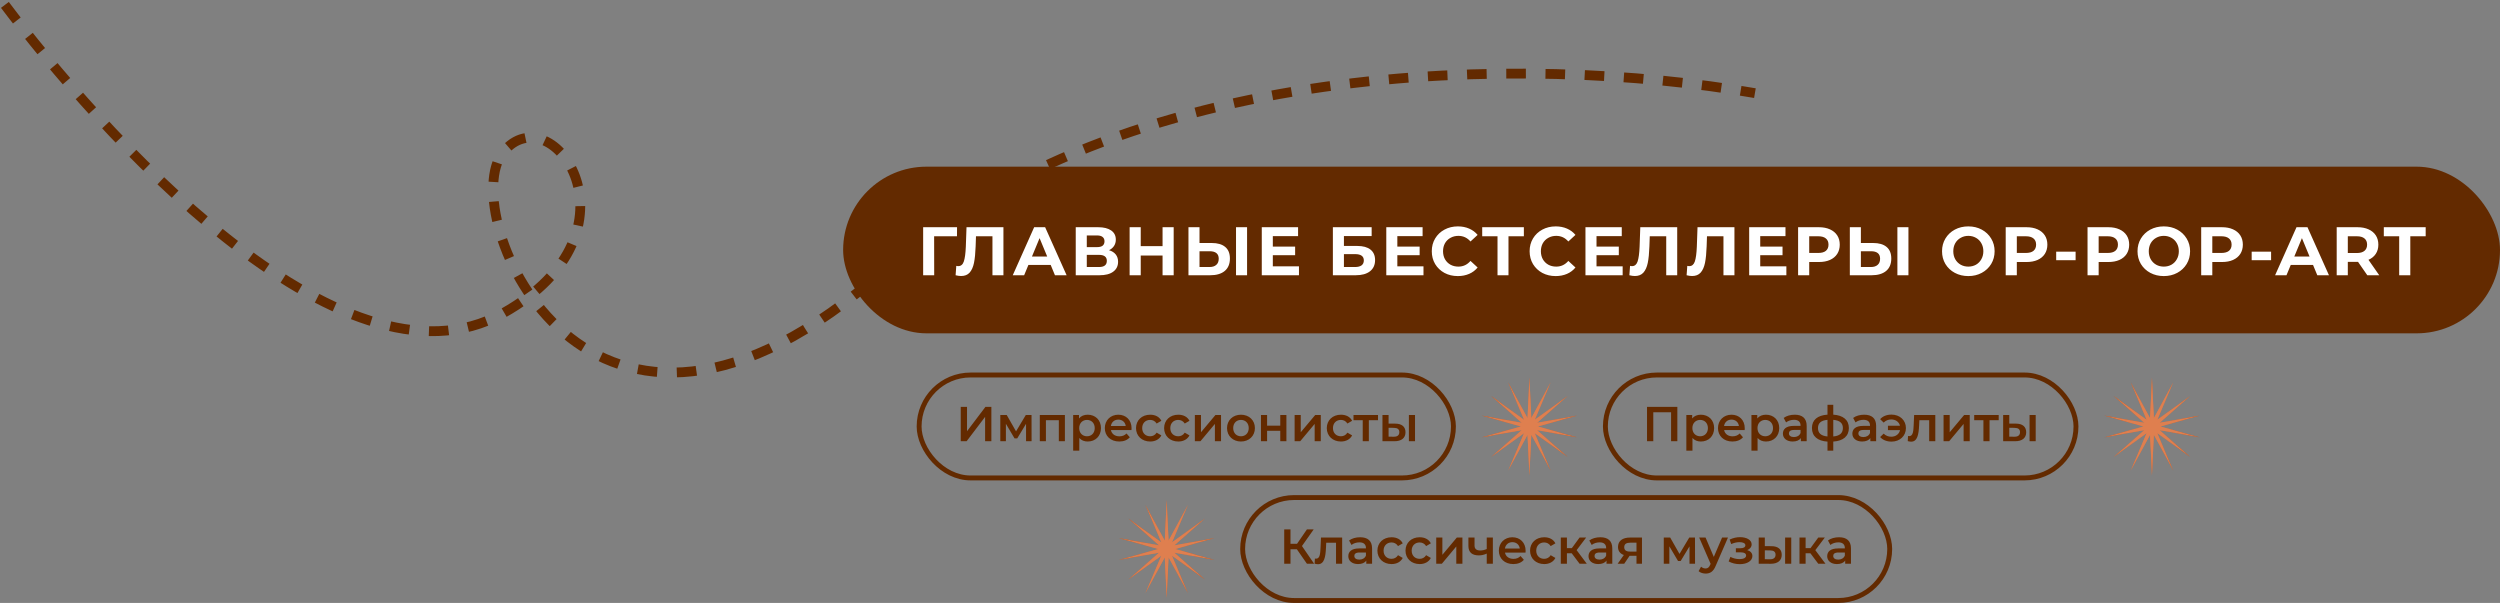 <?xml version="1.0" encoding="UTF-8"?> <svg xmlns="http://www.w3.org/2000/svg" width="510" height="123" viewBox="0 0 510 123" fill="none"><rect x="0" y="0" width="510" height="123" fill="#808080" stroke="none"/><path d="M1 1C19.411 25.491 69.362 82.521 102.628 63.897C132.453 47.2 112.57 18.812 102.628 31.058C92.686 43.303 119.75 108.982 180.506 54.991C229.11 11.798 311.421 10.836 358 19" stroke="#632A00" stroke-width="2" stroke-dasharray="4 4"></path><rect x="172" y="34" width="338" height="34" rx="17" fill="#632A00"></rect><path d="M195.224 48.2H190.562L190.576 56.152H188.322V46.352H195.238L195.224 48.2ZM204.7 46.352V56.152H202.46V48.2H199.1L199.03 50.244C198.983 51.635 198.871 52.764 198.694 53.632C198.516 54.491 198.218 55.154 197.798 55.62C197.387 56.078 196.808 56.306 196.062 56.306C195.754 56.306 195.38 56.255 194.942 56.152L195.082 54.234C195.203 54.272 195.338 54.29 195.488 54.29C196.029 54.29 196.407 53.973 196.622 53.338C196.836 52.694 196.972 51.691 197.028 50.328L197.168 46.352H204.7ZM214.343 54.052H209.793L208.925 56.152H206.601L210.969 46.352H213.209L217.591 56.152H215.211L214.343 54.052ZM213.629 52.33L212.075 48.578L210.521 52.33H213.629ZM226.241 51.042C226.838 51.22 227.296 51.509 227.613 51.91C227.93 52.312 228.089 52.806 228.089 53.394C228.089 54.262 227.758 54.939 227.095 55.424C226.442 55.91 225.504 56.152 224.281 56.152H219.451V46.352H224.015C225.154 46.352 226.04 46.572 226.675 47.01C227.31 47.449 227.627 48.074 227.627 48.886C227.627 49.372 227.506 49.801 227.263 50.174C227.02 50.538 226.68 50.828 226.241 51.042ZM221.705 50.412H223.819C224.314 50.412 224.687 50.314 224.939 50.118C225.191 49.913 225.317 49.614 225.317 49.222C225.317 48.84 225.186 48.546 224.925 48.34C224.673 48.135 224.304 48.032 223.819 48.032H221.705V50.412ZM224.197 54.472C225.261 54.472 225.793 54.052 225.793 53.212C225.793 52.4 225.261 51.994 224.197 51.994H221.705V54.472H224.197ZM239.43 46.352V56.152H237.162V52.134H232.71V56.152H230.442V46.352H232.71V50.216H237.162V46.352H239.43ZM247.192 49.572C248.387 49.572 249.301 49.838 249.936 50.37C250.58 50.902 250.902 51.691 250.902 52.736C250.902 53.847 250.547 54.696 249.838 55.284C249.138 55.863 248.149 56.152 246.87 56.152H242.446V46.352H244.7V49.572H247.192ZM246.744 54.472C247.332 54.472 247.789 54.328 248.116 54.038C248.452 53.749 248.62 53.329 248.62 52.778C248.62 51.761 247.995 51.252 246.744 51.252H244.7V54.472H246.744ZM252.148 46.352H254.402V56.152H252.148V46.352ZM264.99 54.332V56.152H257.402V46.352H264.808V48.172H259.656V50.3H264.206V52.064H259.656V54.332H264.99ZM271.907 46.352H279.817V48.158H274.161V50.174H276.877C278.062 50.174 278.963 50.422 279.579 50.916C280.204 51.411 280.517 52.125 280.517 53.058C280.517 54.038 280.172 54.799 279.481 55.34C278.79 55.882 277.815 56.152 276.555 56.152H271.907V46.352ZM276.429 54.472C277.008 54.472 277.451 54.36 277.759 54.136C278.067 53.903 278.221 53.567 278.221 53.128C278.221 52.27 277.624 51.84 276.429 51.84H274.161V54.472H276.429ZM290.391 54.332V56.152H282.803V46.352H290.209V48.172H285.057V50.3H289.607V52.064H285.057V54.332H290.391ZM297.39 56.32C296.391 56.32 295.486 56.106 294.674 55.676C293.871 55.238 293.236 54.636 292.77 53.87C292.312 53.096 292.084 52.223 292.084 51.252C292.084 50.282 292.312 49.414 292.77 48.648C293.236 47.874 293.871 47.272 294.674 46.842C295.486 46.404 296.396 46.184 297.404 46.184C298.253 46.184 299.018 46.334 299.7 46.632C300.39 46.931 300.969 47.36 301.436 47.92L299.98 49.264C299.317 48.499 298.496 48.116 297.516 48.116C296.909 48.116 296.368 48.252 295.892 48.522C295.416 48.784 295.042 49.152 294.772 49.628C294.51 50.104 294.38 50.646 294.38 51.252C294.38 51.859 294.51 52.4 294.772 52.876C295.042 53.352 295.416 53.726 295.892 53.996C296.368 54.258 296.909 54.388 297.516 54.388C298.496 54.388 299.317 54.001 299.98 53.226L301.436 54.57C300.969 55.14 300.39 55.574 299.7 55.872C299.009 56.171 298.239 56.32 297.39 56.32ZM310.868 48.2H307.732V56.152H305.492V48.2H302.37V46.352H310.868V48.2ZM317.349 56.32C316.351 56.32 315.445 56.106 314.633 55.676C313.831 55.238 313.196 54.636 312.729 53.87C312.272 53.096 312.043 52.223 312.043 51.252C312.043 50.282 312.272 49.414 312.729 48.648C313.196 47.874 313.831 47.272 314.633 46.842C315.445 46.404 316.355 46.184 317.363 46.184C318.213 46.184 318.978 46.334 319.659 46.632C320.35 46.931 320.929 47.36 321.395 47.92L319.939 49.264C319.277 48.499 318.455 48.116 317.475 48.116C316.869 48.116 316.327 48.252 315.851 48.522C315.375 48.784 315.002 49.152 314.731 49.628C314.47 50.104 314.339 50.646 314.339 51.252C314.339 51.859 314.47 52.4 314.731 52.876C315.002 53.352 315.375 53.726 315.851 53.996C316.327 54.258 316.869 54.388 317.475 54.388C318.455 54.388 319.277 54.001 319.939 53.226L321.395 54.57C320.929 55.14 320.35 55.574 319.659 55.872C318.969 56.171 318.199 56.32 317.349 56.32ZM331.022 54.332V56.152H323.434V46.352H330.84V48.172H325.688V50.3H330.238V52.064H325.688V54.332H331.022ZM342.15 46.352V56.152H339.91V48.2H336.55L336.48 50.244C336.433 51.635 336.321 52.764 336.144 53.632C335.966 54.491 335.668 55.154 335.248 55.62C334.837 56.078 334.258 56.306 333.512 56.306C333.204 56.306 332.83 56.255 332.392 56.152L332.532 54.234C332.653 54.272 332.788 54.29 332.938 54.29C333.479 54.29 333.857 53.973 334.072 53.338C334.286 52.694 334.422 51.691 334.478 50.328L334.618 46.352H342.15ZM353.825 46.352V56.152H351.585V48.2H348.225L348.155 50.244C348.108 51.635 347.996 52.764 347.819 53.632C347.641 54.491 347.343 55.154 346.923 55.62C346.512 56.078 345.933 56.306 345.187 56.306C344.879 56.306 344.505 56.255 344.067 56.152L344.207 54.234C344.328 54.272 344.463 54.29 344.613 54.29C345.154 54.29 345.532 53.973 345.747 53.338C345.961 52.694 346.097 51.691 346.153 50.328L346.293 46.352H353.825ZM364.42 54.332V56.152H356.832V46.352H364.238V48.172H359.086V50.3H363.636V52.064H359.086V54.332H364.42ZM371.054 46.352C371.922 46.352 372.674 46.497 373.308 46.786C373.952 47.076 374.447 47.486 374.792 48.018C375.138 48.55 375.31 49.18 375.31 49.908C375.31 50.627 375.138 51.257 374.792 51.798C374.447 52.33 373.952 52.741 373.308 53.03C372.674 53.31 371.922 53.45 371.054 53.45H369.08V56.152H366.812V46.352H371.054ZM370.928 51.602C371.61 51.602 372.128 51.458 372.482 51.168C372.837 50.87 373.014 50.45 373.014 49.908C373.014 49.358 372.837 48.938 372.482 48.648C372.128 48.35 371.61 48.2 370.928 48.2H369.08V51.602H370.928ZM382.112 49.572C383.307 49.572 384.222 49.838 384.856 50.37C385.5 50.902 385.822 51.691 385.822 52.736C385.822 53.847 385.468 54.696 384.758 55.284C384.058 55.863 383.069 56.152 381.79 56.152H377.366V46.352H379.62V49.572H382.112ZM381.664 54.472C382.252 54.472 382.71 54.328 383.036 54.038C383.372 53.749 383.54 53.329 383.54 52.778C383.54 51.761 382.915 51.252 381.664 51.252H379.62V54.472H381.664ZM387.068 46.352H389.322V56.152H387.068V46.352ZM401.538 56.32C400.52 56.32 399.601 56.101 398.78 55.662C397.968 55.224 397.328 54.622 396.862 53.856C396.404 53.082 396.176 52.214 396.176 51.252C396.176 50.291 396.404 49.428 396.862 48.662C397.328 47.888 397.968 47.281 398.78 46.842C399.601 46.404 400.52 46.184 401.538 46.184C402.555 46.184 403.47 46.404 404.282 46.842C405.094 47.281 405.733 47.888 406.2 48.662C406.666 49.428 406.9 50.291 406.9 51.252C406.9 52.214 406.666 53.082 406.2 53.856C405.733 54.622 405.094 55.224 404.282 55.662C403.47 56.101 402.555 56.32 401.538 56.32ZM401.538 54.388C402.116 54.388 402.639 54.258 403.106 53.996C403.572 53.726 403.936 53.352 404.198 52.876C404.468 52.4 404.604 51.859 404.604 51.252C404.604 50.646 404.468 50.104 404.198 49.628C403.936 49.152 403.572 48.784 403.106 48.522C402.639 48.252 402.116 48.116 401.538 48.116C400.959 48.116 400.436 48.252 399.97 48.522C399.503 48.784 399.134 49.152 398.864 49.628C398.602 50.104 398.472 50.646 398.472 51.252C398.472 51.859 398.602 52.4 398.864 52.876C399.134 53.352 399.503 53.726 399.97 53.996C400.436 54.258 400.959 54.388 401.538 54.388ZM413.406 46.352C414.274 46.352 415.026 46.497 415.66 46.786C416.304 47.076 416.799 47.486 417.144 48.018C417.49 48.55 417.662 49.18 417.662 49.908C417.662 50.627 417.49 51.257 417.144 51.798C416.799 52.33 416.304 52.741 415.66 53.03C415.026 53.31 414.274 53.45 413.406 53.45H411.432V56.152H409.164V46.352H413.406ZM413.28 51.602C413.962 51.602 414.48 51.458 414.834 51.168C415.189 50.87 415.366 50.45 415.366 49.908C415.366 49.358 415.189 48.938 414.834 48.648C414.48 48.35 413.962 48.2 413.28 48.2H411.432V51.602H413.28ZM419.462 51.336H423.424V53.086H419.462V51.336ZM430.099 46.352C430.967 46.352 431.718 46.497 432.353 46.786C432.997 47.076 433.491 47.486 433.837 48.018C434.182 48.55 434.355 49.18 434.355 49.908C434.355 50.627 434.182 51.257 433.837 51.798C433.491 52.33 432.997 52.741 432.353 53.03C431.718 53.31 430.967 53.45 430.099 53.45H428.125V56.152H425.857V46.352H430.099ZM429.973 51.602C430.654 51.602 431.172 51.458 431.527 51.168C431.881 50.87 432.059 50.45 432.059 49.908C432.059 49.358 431.881 48.938 431.527 48.648C431.172 48.35 430.654 48.2 429.973 48.2H428.125V51.602H429.973ZM441.416 56.32C440.399 56.32 439.48 56.101 438.658 55.662C437.846 55.224 437.207 54.622 436.74 53.856C436.283 53.082 436.054 52.214 436.054 51.252C436.054 50.291 436.283 49.428 436.74 48.662C437.207 47.888 437.846 47.281 438.658 46.842C439.48 46.404 440.399 46.184 441.416 46.184C442.434 46.184 443.348 46.404 444.16 46.842C444.972 47.281 445.612 47.888 446.078 48.662C446.545 49.428 446.778 50.291 446.778 51.252C446.778 52.214 446.545 53.082 446.078 53.856C445.612 54.622 444.972 55.224 444.16 55.662C443.348 56.101 442.434 56.32 441.416 56.32ZM441.416 54.388C441.995 54.388 442.518 54.258 442.984 53.996C443.451 53.726 443.815 53.352 444.076 52.876C444.347 52.4 444.482 51.859 444.482 51.252C444.482 50.646 444.347 50.104 444.076 49.628C443.815 49.152 443.451 48.784 442.984 48.522C442.518 48.252 441.995 48.116 441.416 48.116C440.838 48.116 440.315 48.252 439.848 48.522C439.382 48.784 439.013 49.152 438.742 49.628C438.481 50.104 438.35 50.646 438.35 51.252C438.35 51.859 438.481 52.4 438.742 52.876C439.013 53.352 439.382 53.726 439.848 53.996C440.315 54.258 440.838 54.388 441.416 54.388ZM453.285 46.352C454.153 46.352 454.904 46.497 455.539 46.786C456.183 47.076 456.678 47.486 457.023 48.018C457.368 48.55 457.541 49.18 457.541 49.908C457.541 50.627 457.368 51.257 457.023 51.798C456.678 52.33 456.183 52.741 455.539 53.03C454.904 53.31 454.153 53.45 453.285 53.45H451.311V56.152H449.043V46.352H453.285ZM453.159 51.602C453.84 51.602 454.358 51.458 454.713 51.168C455.068 50.87 455.245 50.45 455.245 49.908C455.245 49.358 455.068 48.938 454.713 48.648C454.358 48.35 453.84 48.2 453.159 48.2H451.311V51.602H453.159ZM459.341 51.336H463.303V53.086H459.341V51.336ZM471.861 54.052H467.311L466.443 56.152H464.119L468.487 46.352H470.727L475.109 56.152H472.729L471.861 54.052ZM471.147 52.33L469.593 48.578L468.039 52.33H471.147ZM482.93 56.152L481.04 53.422H480.928H478.954V56.152H476.686V46.352H480.928C481.796 46.352 482.547 46.497 483.182 46.786C483.826 47.076 484.321 47.486 484.666 48.018C485.011 48.55 485.184 49.18 485.184 49.908C485.184 50.636 485.007 51.266 484.652 51.798C484.307 52.321 483.812 52.722 483.168 53.002L485.366 56.152H482.93ZM482.888 49.908C482.888 49.358 482.711 48.938 482.356 48.648C482.001 48.35 481.483 48.2 480.802 48.2H478.954V51.616H480.802C481.483 51.616 482.001 51.467 482.356 51.168C482.711 50.87 482.888 50.45 482.888 49.908ZM489.434 48.2H486.298V46.352H494.838V48.2H491.702V56.152H489.434V48.2Z" fill="white"></path><path d="M195.99 90V83H197.27V87.97L201.03 83H202.24V90H200.96V85.04L197.2 90H195.99ZM210.443 90H209.313V86.46L207.513 89.44H206.973L205.203 86.45V90H204.063V84.66H205.373L207.273 88L209.263 84.66H210.433L210.443 90ZM212.119 84.66H217.239V90H215.999V85.72H213.369V90H212.119V84.66ZM221.886 84.6C223.446 84.6 224.596 85.68 224.596 87.33C224.596 88.99 223.446 90.07 221.886 90.07C221.206 90.07 220.606 89.84 220.176 89.35V91.94H218.926V84.66H220.116V85.36C220.536 84.85 221.156 84.6 221.886 84.6ZM221.746 89C222.646 89 223.326 88.35 223.326 87.33C223.326 86.31 222.646 85.66 221.746 85.66C220.846 85.66 220.156 86.31 220.156 87.33C220.156 88.35 220.846 89 221.746 89ZM230.84 87.36C230.84 87.46 230.83 87.61 230.82 87.73H226.63C226.78 88.51 227.43 89.01 228.36 89.01C228.96 89.01 229.43 88.82 229.81 88.43L230.48 89.2C230 89.77 229.25 90.07 228.33 90.07C226.54 90.07 225.38 88.92 225.38 87.33C225.38 85.74 226.55 84.6 228.14 84.6C229.7 84.6 230.84 85.69 230.84 87.36ZM228.14 85.6C227.33 85.6 226.74 86.12 226.62 86.9H229.65C229.55 86.13 228.96 85.6 228.14 85.6ZM234.637 90.07C232.947 90.07 231.747 88.93 231.747 87.33C231.747 85.73 232.947 84.6 234.637 84.6C235.677 84.6 236.507 85.03 236.917 85.84L235.957 86.4C235.637 85.89 235.157 85.66 234.627 85.66C233.707 85.66 233.007 86.3 233.007 87.33C233.007 88.37 233.707 89 234.627 89C235.157 89 235.637 88.77 235.957 88.26L236.917 88.82C236.507 89.62 235.677 90.07 234.637 90.07ZM240.37 90.07C238.68 90.07 237.48 88.93 237.48 87.33C237.48 85.73 238.68 84.6 240.37 84.6C241.41 84.6 242.24 85.03 242.65 85.84L241.69 86.4C241.37 85.89 240.89 85.66 240.36 85.66C239.44 85.66 238.74 86.3 238.74 87.33C238.74 88.37 239.44 89 240.36 89C240.89 89 241.37 88.77 241.69 88.26L242.65 88.82C242.24 89.62 241.41 90.07 240.37 90.07ZM243.75 90V84.66H245V88.18L247.95 84.66H249.09V90H247.84V86.48L244.9 90H243.75ZM253.152 90.07C251.512 90.07 250.312 88.93 250.312 87.33C250.312 85.73 251.512 84.6 253.152 84.6C254.812 84.6 256.002 85.73 256.002 87.33C256.002 88.93 254.812 90.07 253.152 90.07ZM253.152 89C254.062 89 254.742 88.35 254.742 87.33C254.742 86.31 254.062 85.66 253.152 85.66C252.252 85.66 251.572 86.31 251.572 87.33C251.572 88.35 252.252 89 253.152 89ZM257.236 90V84.66H258.486V86.83H261.176V84.66H262.426V90H261.176V87.89H258.486V90H257.236ZM264.102 90V84.66H265.352V88.18L268.302 84.66H269.442V90H268.192V86.48L265.252 90H264.102ZM273.553 90.07C271.863 90.07 270.663 88.93 270.663 87.33C270.663 85.73 271.863 84.6 273.553 84.6C274.593 84.6 275.423 85.03 275.833 85.84L274.873 86.4C274.553 85.89 274.073 85.66 273.543 85.66C272.623 85.66 271.923 86.3 271.923 87.33C271.923 88.37 272.623 89 273.543 89C274.073 89 274.553 88.77 274.873 88.26L275.833 88.82C275.423 89.62 274.593 90.07 273.553 90.07ZM281.115 84.66V85.72H279.245V90H277.995V85.72H276.115V84.66H281.115ZM284.622 86.42C285.992 86.42 286.722 87.07 286.722 88.18C286.722 89.35 285.902 90.02 284.442 90.01L282.022 90V84.66H283.272V86.41L284.622 86.42ZM287.412 90V84.66H288.662V90H287.412ZM284.332 89.09C285.062 89.1 285.462 88.78 285.462 88.16C285.462 87.55 285.072 87.29 284.332 87.28L283.272 87.27V89.08L284.332 89.09Z" fill="#632A00"></path><rect x="187.5" y="76.5" width="109" height="21" rx="10.5" stroke="#632A00"></rect><path d="M335.99 83H342.18V90H340.9V84.1H337.27V90H335.99V83ZM346.974 84.6C348.534 84.6 349.684 85.68 349.684 87.33C349.684 88.99 348.534 90.07 346.974 90.07C346.294 90.07 345.694 89.84 345.264 89.35V91.94H344.014V84.66H345.204V85.36C345.624 84.85 346.244 84.6 346.974 84.6ZM346.834 89C347.734 89 348.414 88.35 348.414 87.33C348.414 86.31 347.734 85.66 346.834 85.66C345.934 85.66 345.244 86.31 345.244 87.33C345.244 88.35 345.934 89 346.834 89ZM355.928 87.36C355.928 87.46 355.918 87.61 355.908 87.73H351.718C351.868 88.51 352.518 89.01 353.448 89.01C354.048 89.01 354.518 88.82 354.898 88.43L355.568 89.2C355.088 89.77 354.338 90.07 353.418 90.07C351.628 90.07 350.468 88.92 350.468 87.33C350.468 85.74 351.638 84.6 353.228 84.6C354.788 84.6 355.928 85.69 355.928 87.36ZM353.228 85.6C352.418 85.6 351.828 86.12 351.708 86.9H354.738C354.638 86.13 354.048 85.6 353.228 85.6ZM360.255 84.6C361.815 84.6 362.965 85.68 362.965 87.33C362.965 88.99 361.815 90.07 360.255 90.07C359.575 90.07 358.975 89.84 358.545 89.35V91.94H357.295V84.66H358.485V85.36C358.905 84.85 359.525 84.6 360.255 84.6ZM360.115 89C361.015 89 361.695 88.35 361.695 87.33C361.695 86.31 361.015 85.66 360.115 85.66C359.215 85.66 358.525 86.31 358.525 87.33C358.525 88.35 359.215 89 360.115 89ZM366.131 84.6C367.671 84.6 368.561 85.33 368.561 86.87V90H367.381V89.35C367.081 89.81 366.501 90.07 365.701 90.07C364.481 90.07 363.711 89.4 363.711 88.47C363.711 87.58 364.311 86.88 365.931 86.88H367.311V86.8C367.311 86.07 366.871 85.64 365.981 85.64C365.381 85.64 364.761 85.84 364.361 86.17L363.871 85.26C364.441 84.82 365.271 84.6 366.131 84.6ZM365.961 89.16C366.571 89.16 367.101 88.88 367.311 88.33V87.71H366.021C365.171 87.71 364.941 88.03 364.941 88.42C364.941 88.87 365.321 89.16 365.961 89.16ZM377.168 87.32C377.168 88.99 376.008 89.95 373.988 90.08V91.94H372.808V90.09C370.788 89.96 369.638 89 369.638 87.32C369.638 85.66 370.778 84.72 372.808 84.59V82.58H373.988V84.59C376.008 84.72 377.168 85.67 377.168 87.32ZM370.868 87.32C370.868 88.34 371.478 88.92 372.808 89.04V85.65C371.468 85.76 370.868 86.33 370.868 87.32ZM373.988 89.04C375.318 88.92 375.948 88.34 375.948 87.32C375.948 86.31 375.318 85.76 373.988 85.65V89.04ZM380.301 84.6C381.841 84.6 382.731 85.33 382.731 86.87V90H381.551V89.35C381.251 89.81 380.671 90.07 379.871 90.07C378.651 90.07 377.881 89.4 377.881 88.47C377.881 87.58 378.481 86.88 380.101 86.88H381.481V86.8C381.481 86.07 381.041 85.64 380.151 85.64C379.551 85.64 378.931 85.84 378.531 86.17L378.041 85.26C378.611 84.82 379.441 84.6 380.301 84.6ZM380.131 89.16C380.741 89.16 381.271 88.88 381.481 88.33V87.71H380.191C379.341 87.71 379.111 88.03 379.111 88.42C379.111 88.87 379.491 89.16 380.131 89.16ZM385.869 84.58C387.569 84.58 388.809 85.73 388.809 87.33C388.809 88.93 387.569 90.09 385.869 90.09C384.899 90.09 384.089 89.76 383.549 89.16L384.269 88.46C384.689 88.88 385.209 89.09 385.819 89.09C386.739 89.09 387.429 88.55 387.609 87.75H385.139V86.85H387.599C387.399 86.07 386.719 85.57 385.819 85.57C385.209 85.57 384.689 85.78 384.269 86.21L383.549 85.51C384.089 84.9 384.899 84.58 385.869 84.58ZM390.481 84.66H394.801V90H393.551V85.72H391.551L391.501 86.78C391.411 88.68 391.131 90.1 389.871 90.1C389.671 90.1 389.441 90.06 389.181 89.99L389.241 88.94C389.331 88.96 389.411 88.97 389.481 88.97C390.301 88.97 390.331 87.83 390.391 86.72L390.481 84.66ZM396.485 90V84.66H397.735V88.18L400.685 84.66H401.825V90H400.575V86.48L397.635 90H396.485ZM407.736 84.66V85.72H405.866V90H404.616V85.72H402.736V84.66H407.736ZM411.243 86.42C412.613 86.42 413.343 87.07 413.343 88.18C413.343 89.35 412.523 90.02 411.063 90.01L408.643 90V84.66H409.893V86.41L411.243 86.42ZM414.033 90V84.66H415.283V90H414.033ZM410.953 89.09C411.683 89.1 412.083 88.78 412.083 88.16C412.083 87.55 411.693 87.29 410.953 87.28L409.893 87.27V89.08L410.953 89.09Z" fill="#632A00"></path><rect x="327.5" y="76.5" width="96" height="21" rx="10.5" stroke="#632A00"></rect><path d="M266.61 115L264.56 112.05H263.26V115H261.98V108H263.26V110.93H264.6L266.61 108H267.99L265.6 111.39L268.08 115H266.61ZM269.479 109.66H273.799V115H272.549V110.72H270.549L270.499 111.78C270.409 113.68 270.129 115.1 268.869 115.1C268.669 115.1 268.439 115.06 268.179 114.99L268.239 113.94C268.329 113.96 268.409 113.97 268.479 113.97C269.299 113.97 269.329 112.83 269.389 111.72L269.479 109.66ZM277.473 109.6C279.013 109.6 279.903 110.33 279.903 111.87V115H278.723V114.35C278.423 114.81 277.843 115.07 277.043 115.07C275.823 115.07 275.053 114.4 275.053 113.47C275.053 112.58 275.653 111.88 277.273 111.88H278.653V111.8C278.653 111.07 278.213 110.64 277.323 110.64C276.723 110.64 276.103 110.84 275.703 111.17L275.213 110.26C275.783 109.82 276.613 109.6 277.473 109.6ZM277.303 114.16C277.913 114.16 278.443 113.88 278.653 113.33V112.71H277.363C276.513 112.71 276.283 113.03 276.283 113.42C276.283 113.87 276.663 114.16 277.303 114.16ZM283.879 115.07C282.189 115.07 280.989 113.93 280.989 112.33C280.989 110.73 282.189 109.6 283.879 109.6C284.919 109.6 285.749 110.03 286.159 110.84L285.199 111.4C284.879 110.89 284.399 110.66 283.869 110.66C282.949 110.66 282.249 111.3 282.249 112.33C282.249 113.37 282.949 114 283.869 114C284.399 114 284.879 113.77 285.199 113.26L286.159 113.82C285.749 114.62 284.919 115.07 283.879 115.07ZM289.612 115.07C287.922 115.07 286.722 113.93 286.722 112.33C286.722 110.73 287.922 109.6 289.612 109.6C290.652 109.6 291.482 110.03 291.892 110.84L290.932 111.4C290.612 110.89 290.132 110.66 289.602 110.66C288.682 110.66 287.982 111.3 287.982 112.33C287.982 113.37 288.682 114 289.602 114C290.132 114 290.612 113.77 290.932 113.26L291.892 113.82C291.482 114.62 290.652 115.07 289.612 115.07ZM292.992 115V109.66H294.242V113.18L297.192 109.66H298.332V115H297.082V111.48L294.142 115H292.992ZM303.294 109.66H304.544V115H303.294V112.93C302.814 113.16 302.274 113.3 301.684 113.3C300.334 113.3 299.554 112.7 299.554 111.37V109.66H300.804V111.29C300.804 111.99 301.234 112.3 301.954 112.3C302.394 112.3 302.864 112.2 303.294 112V109.66ZM311.225 112.36C311.225 112.46 311.215 112.61 311.205 112.73H307.015C307.165 113.51 307.815 114.01 308.745 114.01C309.345 114.01 309.815 113.82 310.195 113.43L310.865 114.2C310.385 114.77 309.635 115.07 308.715 115.07C306.925 115.07 305.765 113.92 305.765 112.33C305.765 110.74 306.935 109.6 308.525 109.6C310.085 109.6 311.225 110.69 311.225 112.36ZM308.525 110.6C307.715 110.6 307.125 111.12 307.005 111.9H310.035C309.935 111.13 309.345 110.6 308.525 110.6ZM315.022 115.07C313.332 115.07 312.132 113.93 312.132 112.33C312.132 110.73 313.332 109.6 315.022 109.6C316.062 109.6 316.892 110.03 317.302 110.84L316.342 111.4C316.022 110.89 315.542 110.66 315.012 110.66C314.092 110.66 313.392 111.3 313.392 112.33C313.392 113.37 314.092 114 315.012 114C315.542 114 316.022 113.77 316.342 113.26L317.302 113.82C316.892 114.62 316.062 115.07 315.022 115.07ZM322.233 115L320.623 112.86H319.653V115H318.403V109.66H319.653V111.82H320.653L322.233 109.66H323.573L321.633 112.23L323.703 115H322.233ZM326.476 109.6C328.016 109.6 328.906 110.33 328.906 111.87V115H327.726V114.35C327.426 114.81 326.846 115.07 326.046 115.07C324.826 115.07 324.056 114.4 324.056 113.47C324.056 112.58 324.656 111.88 326.276 111.88H327.656V111.8C327.656 111.07 327.216 110.64 326.326 110.64C325.726 110.64 325.106 110.84 324.706 111.17L324.216 110.26C324.786 109.82 325.616 109.6 326.476 109.6ZM326.306 114.16C326.916 114.16 327.446 113.88 327.656 113.33V112.71H326.366C325.516 112.71 325.286 113.03 325.286 113.42C325.286 113.87 325.666 114.16 326.306 114.16ZM332.513 109.66H334.963V115H333.843V113.39H332.433L331.343 115H330.003L331.263 113.22C330.503 112.96 330.073 112.4 330.073 111.58C330.073 110.33 331.023 109.66 332.513 109.66ZM332.553 110.71C331.783 110.71 331.343 110.98 331.343 111.62C331.343 112.24 331.743 112.52 332.513 112.52H333.843V110.71H332.553ZM345.788 115H344.658V111.46L342.858 114.44H342.318L340.548 111.45V115H339.408V109.66H340.718L342.618 113L344.608 109.66H345.778L345.788 115ZM351.305 109.66H352.505L350.005 115.43C349.515 116.64 348.835 117.01 347.945 117.01C347.415 117.01 346.855 116.83 346.515 116.52L347.015 115.6C347.255 115.83 347.595 115.97 347.935 115.97C348.375 115.97 348.635 115.76 348.875 115.23L348.965 115.02L346.635 109.66H347.935L349.615 113.61L351.305 109.66ZM356.436 112.22C357.096 112.41 357.486 112.84 357.486 113.43C357.486 114.42 356.416 115.09 354.926 115.09C354.106 115.09 353.286 114.89 352.646 114.53L353.006 113.6C353.526 113.89 354.206 114.06 354.866 114.06C355.696 114.06 356.206 113.79 356.206 113.33C356.206 112.91 355.826 112.68 355.156 112.68H354.116V111.84H355.056C355.686 111.84 356.056 111.62 356.056 111.23C356.056 110.84 355.606 110.6 354.856 110.6C354.316 110.6 353.756 110.73 353.166 110.99L352.846 110.07C353.576 109.73 354.266 109.58 354.966 109.58C356.336 109.58 357.336 110.17 357.336 111.05C357.336 111.57 356.986 112 356.436 112.22ZM361.374 111.42C362.744 111.42 363.474 112.07 363.474 113.18C363.474 114.35 362.654 115.02 361.194 115.01L358.774 115V109.66H360.024V111.41L361.374 111.42ZM364.164 115V109.66H365.414V115H364.164ZM361.084 114.09C361.814 114.1 362.214 113.78 362.214 113.16C362.214 112.55 361.824 112.29 361.084 112.28L360.024 112.27V114.08L361.084 114.09ZM370.924 115L369.314 112.86H368.344V115H367.094V109.66H368.344V111.82H369.344L370.924 109.66H372.264L370.324 112.23L372.394 115H370.924ZM375.168 109.6C376.708 109.6 377.598 110.33 377.598 111.87V115H376.418V114.35C376.118 114.81 375.538 115.07 374.738 115.07C373.518 115.07 372.748 114.4 372.748 113.47C372.748 112.58 373.348 111.88 374.968 111.88H376.348V111.8C376.348 111.07 375.908 110.64 375.018 110.64C374.418 110.64 373.798 110.84 373.398 111.17L372.908 110.26C373.478 109.82 374.308 109.6 375.168 109.6ZM374.998 114.16C375.608 114.16 376.138 113.88 376.348 113.33V112.71H375.058C374.208 112.71 373.978 113.03 373.978 113.42C373.978 113.87 374.358 114.16 374.998 114.16Z" fill="#632A00"></path><rect x="253.5" y="101.5" width="132" height="21" rx="10.5" stroke="#632A00"></rect><path d="M312 77L312.383 85.323L316.339 77.99L313.072 85.655L319.818 80.765L313.55 86.254L321.749 84.775L313.72 87L321.749 89.225L313.55 87.746L319.818 93.235L313.072 88.345L316.339 96.01L312.383 88.677L312 97L311.617 88.677L307.661 96.01L310.928 88.345L304.182 93.235L310.45 87.746L302.251 89.225L310.28 87L302.251 84.775L310.45 86.254L304.182 80.765L310.928 85.655L307.661 77.99L311.617 85.323L312 77Z" fill="url(#paint0_radial_2404_404)"></path><path d="M312 77L312.383 85.323L316.339 77.99L313.072 85.655L319.818 80.765L313.55 86.254L321.749 84.775L313.72 87L321.749 89.225L313.55 87.746L319.818 93.235L313.072 88.345L316.339 96.01L312.383 88.677L312 97L311.617 88.677L307.661 96.01L310.928 88.345L304.182 93.235L310.45 87.746L302.251 89.225L310.28 87L302.251 84.775L310.45 86.254L304.182 80.765L310.928 85.655L307.661 77.99L311.617 85.323L312 77Z" fill="#DF7F4F"></path><path d="M238 102L238.383 110.323L242.339 102.99L239.072 110.655L245.818 105.765L239.55 111.254L247.749 109.775L239.72 112L247.749 114.225L239.55 112.746L245.818 118.235L239.072 113.345L242.339 121.01L238.383 113.677L238 122L237.617 113.677L233.661 121.01L236.928 113.345L230.182 118.235L236.45 112.746L228.251 114.225L236.28 112L228.251 109.775L236.45 111.254L230.182 105.765L236.928 110.655L233.661 102.99L237.617 110.323L238 102Z" fill="url(#paint1_radial_2404_404)"></path><path d="M238 102L238.383 110.323L242.339 102.99L239.072 110.655L245.818 105.765L239.55 111.254L247.749 109.775L239.72 112L247.749 114.225L239.55 112.746L245.818 118.235L239.072 113.345L242.339 121.01L238.383 113.677L238 122L237.617 113.677L233.661 121.01L236.928 113.345L230.182 118.235L236.45 112.746L228.251 114.225L236.28 112L228.251 109.775L236.45 111.254L230.182 105.765L236.928 110.655L233.661 102.99L237.617 110.323L238 102Z" fill="#DF7F4F"></path><path d="M439 77L439.383 85.323L443.339 77.99L440.072 85.655L446.818 80.765L440.55 86.254L448.749 84.775L440.72 87L448.749 89.225L440.55 87.746L446.818 93.235L440.072 88.345L443.339 96.01L439.383 88.677L439 97L438.617 88.677L434.661 96.01L437.928 88.345L431.182 93.235L437.45 87.746L429.251 89.225L437.28 87L429.251 84.775L437.45 86.254L431.182 80.765L437.928 85.655L434.661 77.99L438.617 85.323L439 77Z" fill="url(#paint2_radial_2404_404)"></path><path d="M439 77L439.383 85.323L443.339 77.99L440.072 85.655L446.818 80.765L440.55 86.254L448.749 84.775L440.72 87L448.749 89.225L440.55 87.746L446.818 93.235L440.072 88.345L443.339 96.01L439.383 88.677L439 97L438.617 88.677L434.661 96.01L437.928 88.345L431.182 93.235L437.45 87.746L429.251 89.225L437.28 87L429.251 84.775L437.45 86.254L431.182 80.765L437.928 85.655L434.661 77.99L438.617 85.323L439 77Z" fill="#DF7F4F"></path><defs><radialGradient id="paint0_radial_2404_404" cx="0" cy="0" r="1" gradientTransform="matrix(5.952 10 -10 21.694 312 87)" gradientUnits="userSpaceOnUse"><stop stop-color="#DF7F4F"></stop><stop offset="1" stop-color="#AB400B"></stop></radialGradient><radialGradient id="paint1_radial_2404_404" cx="0" cy="0" r="1" gradientTransform="matrix(5.952 10 -10 21.694 238 112)" gradientUnits="userSpaceOnUse"><stop stop-color="#DF7F4F"></stop><stop offset="1" stop-color="#AB400B"></stop></radialGradient><radialGradient id="paint2_radial_2404_404" cx="0" cy="0" r="1" gradientTransform="matrix(5.952 10 -10 21.694 439 87)" gradientUnits="userSpaceOnUse"><stop stop-color="#DF7F4F"></stop><stop offset="1" stop-color="#AB400B"></stop></radialGradient></defs></svg> 